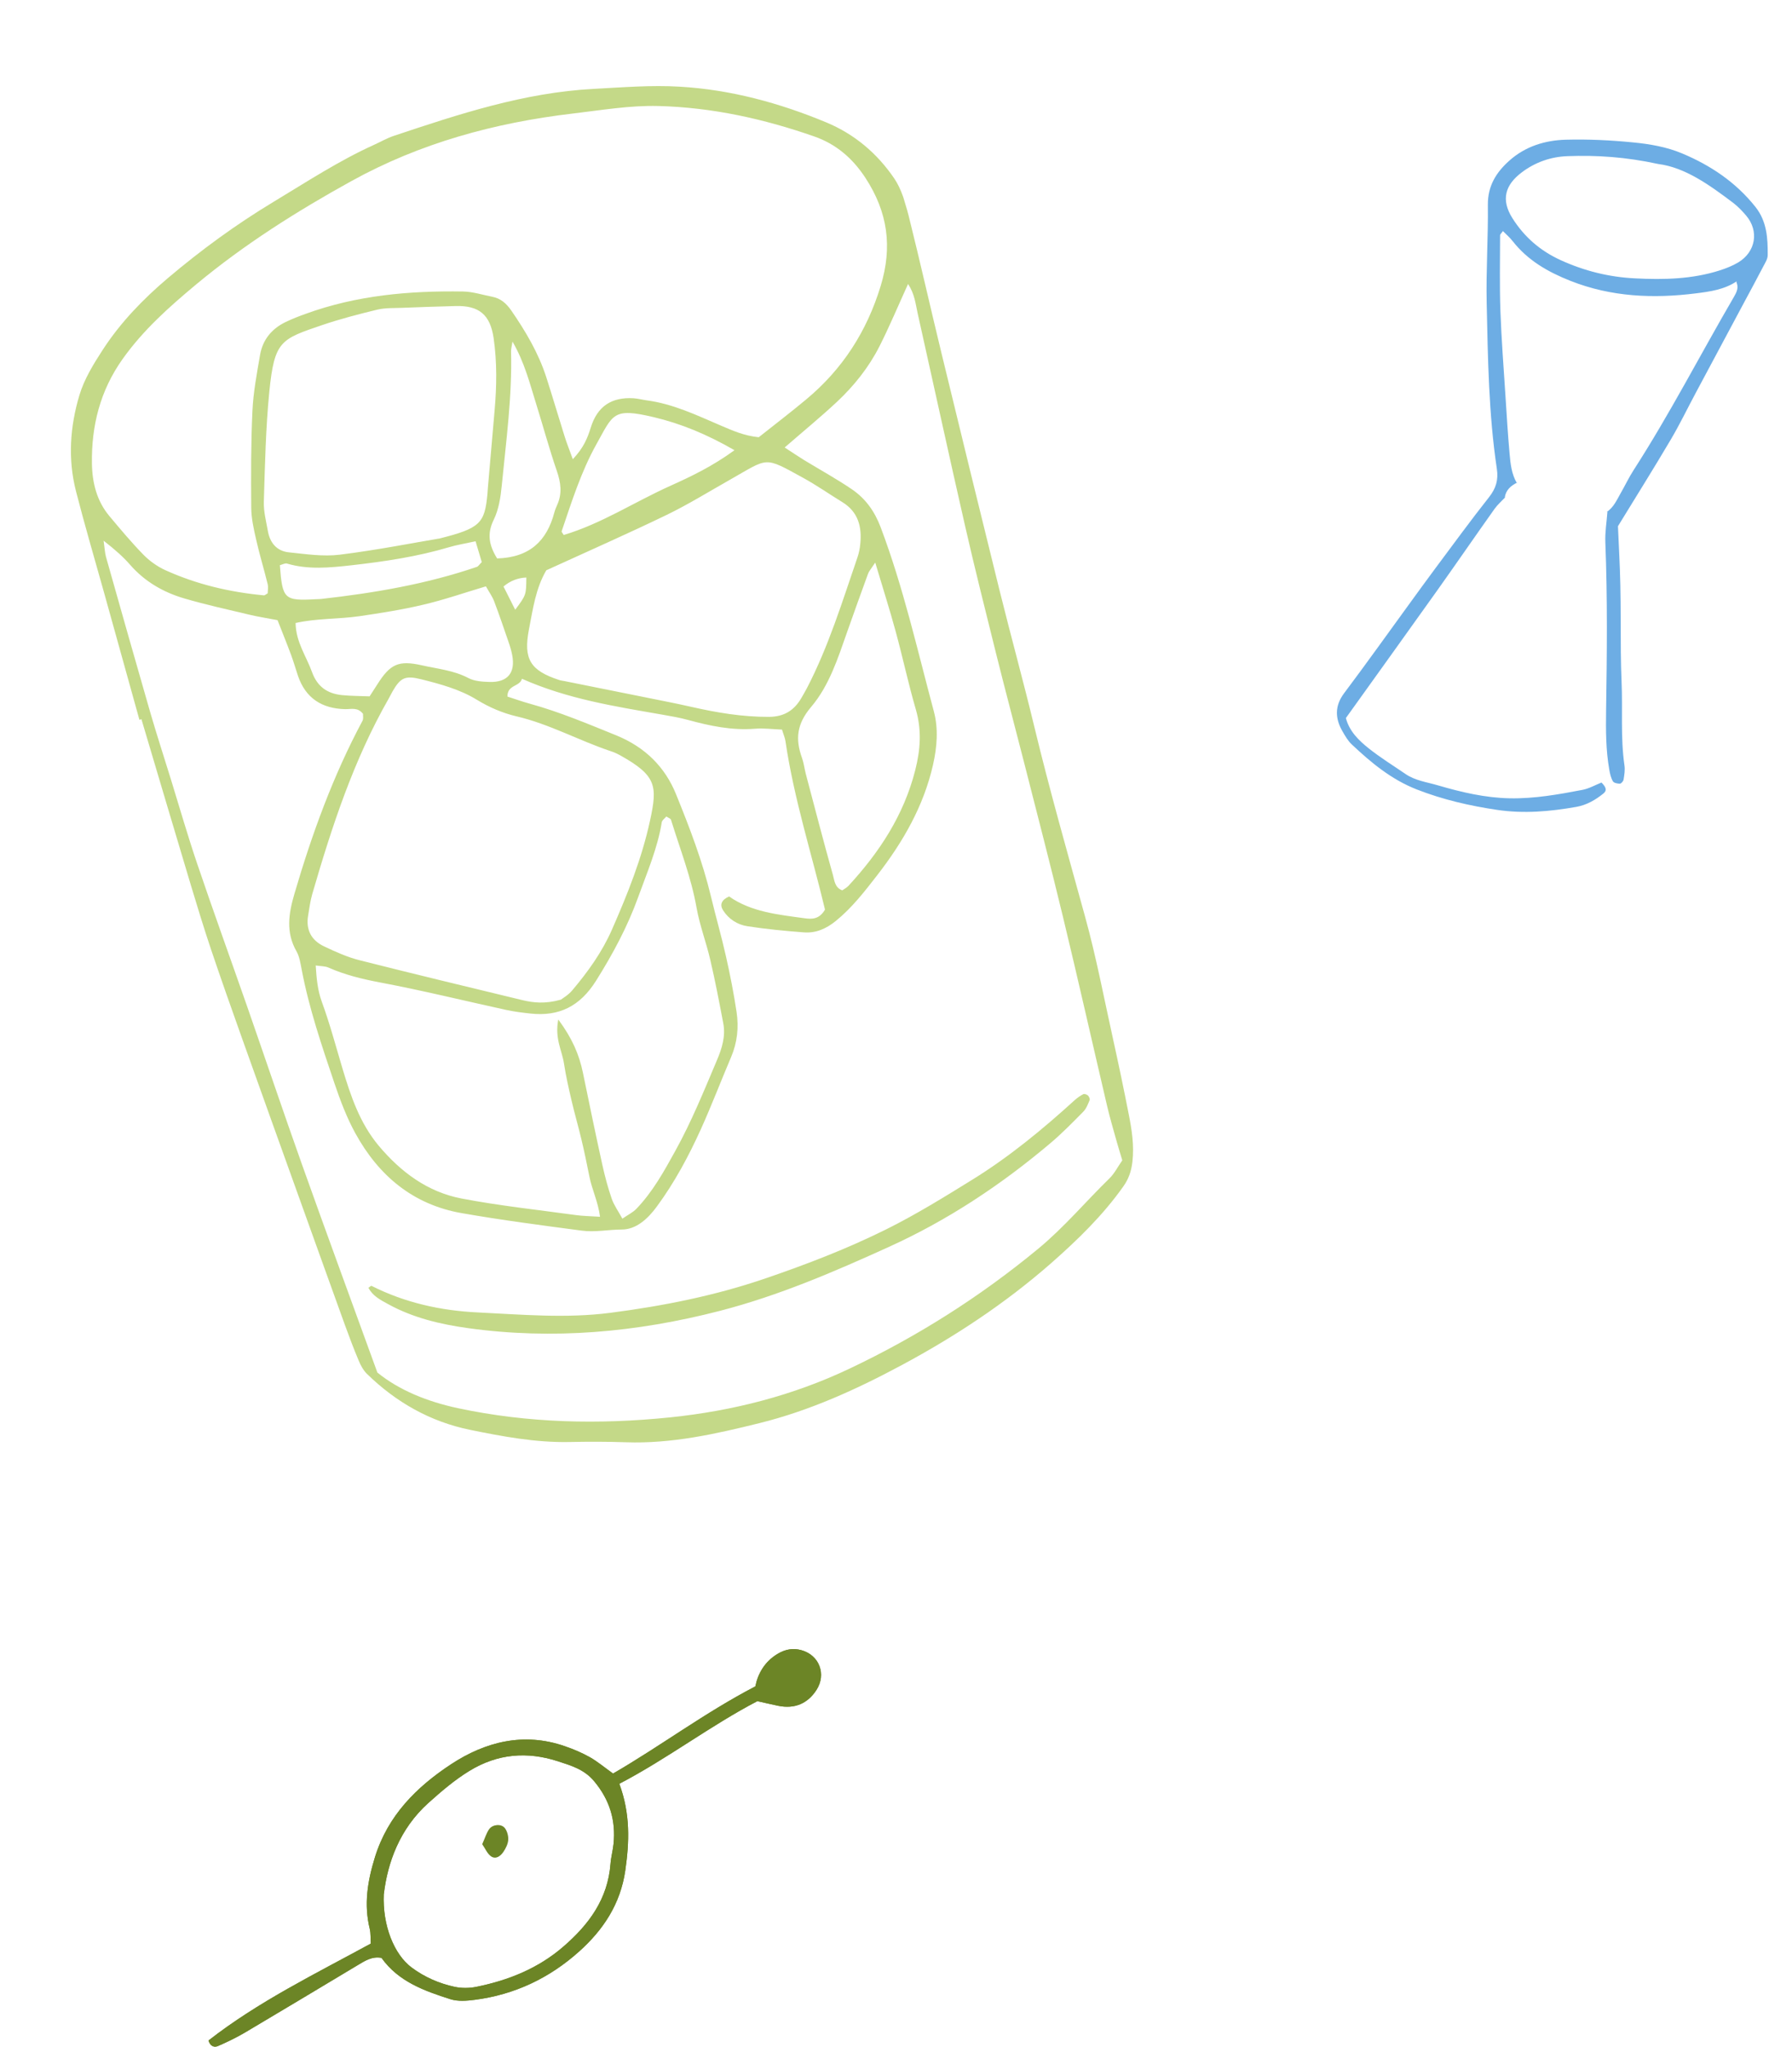 <svg width="275" height="314" viewBox="0 0 275 314" fill="none" xmlns="http://www.w3.org/2000/svg">
<path d="M231.023 76.265C230.459 76.865 229.816 77.419 229.343 78.084C226.431 82.182 223.579 86.33 220.667 90.428C215.988 96.998 211.28 103.544 206.537 110.163C207.077 112.209 208.516 113.597 210.047 114.817C211.835 116.24 213.796 117.451 215.685 118.744C217.187 119.778 218.983 119.989 220.669 120.49C224.278 121.546 227.915 122.402 231.703 122.475C235.483 122.545 239.171 121.885 242.852 121.179C243.858 120.986 244.793 120.444 245.764 120.055C246.516 120.819 246.616 121.282 246.068 121.732C244.834 122.727 243.497 123.509 241.9 123.792C237.88 124.502 233.851 124.86 229.782 124.256C225.54 123.631 221.408 122.68 217.4 121.111C213.522 119.589 210.412 117.012 207.449 114.216C206.854 113.658 206.42 112.904 206.006 112.18C204.871 110.197 204.804 108.304 206.276 106.339C209.614 101.898 212.837 97.376 216.106 92.883C217.52 90.942 218.927 88.989 220.365 87.062C223.058 83.453 225.716 79.809 228.508 76.276C229.562 74.935 229.963 73.643 229.709 71.941C228.447 63.522 228.334 55.024 228.147 46.536C228.037 41.507 228.384 36.465 228.328 31.43C228.298 28.512 229.62 26.424 231.642 24.629C234.101 22.44 237.127 21.521 240.292 21.434C243.717 21.343 247.155 21.507 250.563 21.843C253.144 22.09 255.736 22.528 258.159 23.547C262.542 25.39 266.376 27.962 269.383 31.738C271.15 33.956 271.292 36.539 271.272 39.167C271.264 39.75 270.87 40.343 270.584 40.897C269.615 42.761 268.617 44.6 267.625 46.449C265.157 51.062 262.689 55.675 260.219 60.296C258.932 62.698 257.746 65.168 256.356 67.51C253.746 71.929 251.017 76.276 248.291 80.731C248.419 83.689 248.593 86.72 248.657 89.762C248.733 93.221 248.702 96.682 248.734 100.139C248.747 101.607 248.785 103.08 248.845 104.54C249.034 108.833 248.667 113.142 249.288 117.417C249.394 118.124 249.274 118.887 249.154 119.605C249.117 119.848 248.789 120.232 248.584 120.23C248.217 120.236 247.665 120.119 247.517 119.87C247.216 119.352 247.067 118.716 246.965 118.109C246.429 115.103 246.428 112.057 246.471 109.012C246.605 100.409 246.696 91.795 246.356 83.201C246.293 81.641 246.56 80.076 246.676 78.512L246.529 78.568C247.623 77.874 248.111 76.71 248.72 75.644C249.397 74.469 249.973 73.234 250.714 72.092C256.257 63.49 260.934 54.385 266.082 45.559C266.506 44.829 266.891 44.081 266.421 43.21L266.522 43.314L266.502 43.166C264.62 44.426 262.429 44.735 260.291 45.003C253.722 45.833 247.269 45.566 240.982 43.082C237.517 41.709 234.451 39.95 232.124 36.985C231.696 36.438 231.16 35.974 230.638 35.451C230.41 35.785 230.204 35.945 230.203 36.107C230.196 39.968 230.116 43.84 230.252 47.699C230.412 52.084 230.75 56.464 231.034 60.85C231.224 63.769 231.396 66.692 231.66 69.6C231.797 71.15 231.955 72.722 232.779 74.114L232.843 74.03C231.861 74.507 231.095 75.168 230.921 76.323L231.015 76.263L231.023 76.265ZM254.468 25.159C249.458 24.071 244.995 23.791 240.528 23.959C238.02 24.052 235.634 24.865 233.559 26.423C230.958 28.372 230.316 30.643 232.088 33.464C233.928 36.38 236.395 38.497 239.511 39.917C243.153 41.573 246.922 42.513 250.932 42.708C255.328 42.928 259.662 42.838 263.89 41.492C264.87 41.177 265.858 40.791 266.744 40.265C269.44 38.642 269.974 35.44 267.964 33.077C267.36 32.364 266.697 31.674 265.961 31.111C262.296 28.344 258.573 25.681 254.468 25.159Z" fill="#6DADE4"/>
<path d="M95.045 273.677C96.753 278.295 96.583 282.602 95.957 286.973C95.215 292.107 92.573 296.081 88.88 299.389C84.308 303.492 78.949 306.027 72.859 306.811C71.629 306.972 70.26 307.08 69.114 306.714C65.114 305.436 61.135 304.018 58.546 300.377C57.082 300.109 56.011 300.829 54.928 301.473C49.146 304.931 43.374 308.411 37.581 311.838C36.265 312.611 34.886 313.277 33.485 313.889C32.859 314.168 32.244 313.932 32 313.051C39.629 307.101 48.297 302.88 56.902 298.186C56.849 297.402 56.912 296.64 56.743 295.931C55.819 292.172 56.403 288.617 57.528 284.965C59.512 278.521 63.947 274.149 69.209 270.68C74.483 267.211 80.382 265.718 86.663 267.898C87.979 268.349 89.284 268.897 90.493 269.574C91.703 270.261 92.785 271.174 94.079 272.098C101.326 267.909 108.148 262.764 115.915 258.726C116.307 256.76 117.347 254.924 119.342 253.731C120.509 253.033 121.697 252.808 122.992 253.173C125.74 253.936 126.843 256.868 125.294 259.274C123.936 261.379 121.92 262.216 119.416 261.701C118.429 261.497 117.443 261.261 116.222 260.992C109.029 264.74 102.461 269.789 95.045 273.666V273.677ZM58.896 290.561C58.674 295.415 60.488 299.862 63.172 301.86C65.135 303.32 67.363 304.298 69.74 304.813C70.822 305.05 72.042 305.039 73.135 304.813C78.048 303.814 82.61 301.989 86.483 298.627C90.376 295.254 93.273 291.355 93.687 285.953C93.761 284.933 94.047 283.923 94.154 282.903C94.525 279.272 93.549 276.115 91.183 273.279C89.655 271.443 87.639 270.873 85.602 270.207C80.88 268.682 76.371 269.047 72.053 271.679C69.751 273.086 67.745 274.815 65.751 276.598C61.294 280.604 59.48 285.803 58.907 290.55L58.896 290.561Z" fill="#6C8526"/>
<path d="M95.045 273.677C96.753 278.295 96.583 282.602 95.957 286.973C95.215 292.107 92.573 296.081 88.88 299.389C84.308 303.492 78.949 306.027 72.859 306.811C71.629 306.972 70.26 307.08 69.114 306.714C65.114 305.436 61.135 304.018 58.546 300.377C57.082 300.109 56.011 300.829 54.928 301.473C49.146 304.931 43.374 308.411 37.581 311.838C36.265 312.611 34.886 313.277 33.485 313.889C32.859 314.168 32.244 313.932 32 313.051C39.629 307.101 48.297 302.88 56.902 298.186C56.849 297.402 56.912 296.64 56.743 295.931C55.819 292.172 56.403 288.617 57.528 284.965C59.512 278.521 63.947 274.149 69.209 270.68C74.483 267.211 80.382 265.718 86.663 267.898C87.979 268.349 89.284 268.897 90.493 269.574C91.703 270.261 92.785 271.174 94.079 272.098C101.326 267.909 108.148 262.764 115.915 258.726C116.307 256.76 117.347 254.924 119.342 253.731C120.509 253.033 121.697 252.808 122.992 253.173C125.74 253.936 126.843 256.868 125.294 259.274C123.936 261.379 121.92 262.216 119.416 261.701C118.429 261.497 117.443 261.261 116.222 260.992C109.029 264.74 102.461 269.789 95.045 273.666V273.677ZM58.896 290.561C58.674 295.415 60.488 299.862 63.172 301.86C65.135 303.32 67.363 304.298 69.74 304.813C70.822 305.05 72.042 305.039 73.135 304.813C78.048 303.814 82.61 301.989 86.483 298.627C90.376 295.254 93.273 291.355 93.687 285.953C93.761 284.933 94.047 283.923 94.154 282.903C94.525 279.272 93.549 276.115 91.183 273.279C89.655 271.443 87.639 270.873 85.602 270.207C80.88 268.682 76.371 269.047 72.053 271.679C69.751 273.086 67.745 274.815 65.751 276.598C61.294 280.604 59.48 285.803 58.907 290.55L58.896 290.561Z" fill="#6C8526"/>
<path d="M74 282.933C74.411 282.037 74.632 281.233 75.075 280.616C75.613 279.883 76.909 279.778 77.457 280.442C77.816 280.884 78.037 281.664 77.995 282.269C77.953 282.91 77.615 283.573 77.257 284.109C76.793 284.795 76.055 285.319 75.318 284.772C74.769 284.365 74.453 283.596 74 282.933Z" fill="#6C8526"/>
<g clip-path="url(#clip0_102_39)">
<path d="M21.402 110.456C19.594 103.941 17.775 97.429 15.967 90.914C14.52 85.733 12.996 80.575 11.66 75.361C10.399 70.438 10.743 65.444 12.182 60.642C12.918 58.175 14.34 55.865 15.761 53.676C18.488 49.475 21.962 45.881 25.775 42.654C30.84 38.37 36.196 34.455 41.898 31.015C46.999 27.945 51.968 24.675 57.418 22.21C58.428 21.753 59.404 21.186 60.446 20.84C70.434 17.504 80.444 14.198 91.079 13.638C95.494 13.405 99.928 13.033 104.322 13.299C112.113 13.754 119.588 15.781 126.797 18.777C131.159 20.59 134.606 23.541 137.209 27.344C138.338 28.99 138.93 31.097 139.434 33.074C141.208 40.164 142.805 47.307 144.535 54.41C147.467 66.479 150.409 78.544 153.396 90.596C155.12 97.557 157.035 104.473 158.715 111.447C161.075 121.234 163.838 130.914 166.512 140.62C168.238 146.859 169.443 153.253 170.844 159.577C171.68 163.354 172.468 167.132 173.211 170.924C173.69 173.341 174.071 175.751 173.775 178.279C173.598 179.75 173.183 180.907 172.366 182.051C169.226 186.483 165.363 190.229 161.313 193.791C154.315 199.925 146.6 205.023 138.399 209.424C131.415 213.174 124.247 216.427 116.546 218.336C109.821 220.003 103.065 221.522 96.046 221.27C93.147 221.172 90.242 221.172 87.331 221.234C82.164 221.331 77.12 220.382 72.115 219.361C66.017 218.113 60.762 215.124 56.31 210.778C55.747 210.225 55.334 209.447 55.03 208.708C54.282 206.924 53.6 205.121 52.937 203.299C50.684 197.073 48.454 190.84 46.213 184.61C43.182 176.176 40.148 167.73 37.14 159.29C35.522 154.749 33.912 150.193 32.369 145.618C31.275 142.351 30.267 139.046 29.27 135.738C26.726 127.279 24.227 118.807 21.705 110.341C21.605 110.371 21.517 110.398 21.417 110.427L21.402 110.456ZM120.425 68.657C121.577 69.407 122.452 70 123.355 70.56C125.83 72.07 128.378 73.462 130.769 75.093C132.844 76.518 134.231 78.46 135.157 80.924C138.63 90.115 140.768 99.681 143.308 109.138C144.026 111.832 143.799 114.592 143.182 117.335C141.743 123.676 138.586 129.146 134.661 134.22C132.718 136.722 130.781 139.245 128.287 141.274C126.803 142.485 125.205 143.189 123.353 143.044C120.455 142.826 117.563 142.545 114.695 142.102C113.178 141.869 111.829 141.021 110.968 139.667C110.443 138.838 110.655 138.09 111.887 137.531C115.246 139.907 119.384 140.321 123.48 140.879C124.572 141.023 125.71 141.08 126.605 139.552C124.604 131.136 121.841 122.586 120.539 113.721C120.465 113.19 120.23 112.683 120.006 111.933C118.568 111.881 117.197 111.688 115.844 111.803C112.323 112.082 108.966 111.376 105.62 110.462C104.295 110.1 102.936 109.868 101.588 109.632C94.39 108.375 87.151 107.263 80.096 104.137C79.778 105.374 77.852 105.022 77.871 106.867C79.018 107.234 80.18 107.657 81.361 107.978C85.906 109.232 90.223 111.059 94.582 112.824C98.959 114.609 102.045 117.643 103.743 121.848C105.818 126.95 107.802 132.115 109.095 137.509C109.833 140.594 110.718 143.647 111.412 146.745C112.049 149.571 112.608 152.421 113.036 155.273C113.386 157.621 113.148 159.939 112.197 162.169C110.631 165.855 109.202 169.598 107.553 173.249C105.668 177.403 103.513 181.422 100.792 185.116C99.43 186.976 97.631 188.629 95.439 188.633C93.377 188.634 91.316 189.08 89.294 188.805C83.119 187.989 76.937 187.187 70.819 186.113C63.353 184.804 58.081 180.342 54.519 173.844C53.203 171.449 52.219 168.834 51.333 166.225C49.391 160.471 47.425 154.724 46.291 148.729C46.107 147.787 45.958 146.762 45.499 145.949C43.824 143.035 44.304 140.116 45.178 137.14C47.861 127.978 51.104 119.033 55.628 110.584C55.799 110.268 55.687 109.809 55.711 109.526C54.898 108.458 53.896 108.816 52.95 108.798C49.405 108.712 46.892 107.117 45.721 103.669C45.372 102.619 45.067 101.557 44.685 100.517C44.018 98.721 43.298 96.953 42.591 95.144C41.044 94.848 39.68 94.641 38.357 94.327C34.996 93.525 31.618 92.789 28.303 91.818C25.082 90.878 22.217 89.232 19.964 86.647C18.904 85.436 17.705 84.364 15.899 82.955C16.077 84.2 16.096 84.831 16.259 85.419C18.509 93.377 20.762 101.346 23.059 109.301C24.059 112.741 25.17 116.147 26.226 119.569C27.565 123.905 28.82 128.278 30.278 132.566C32.757 139.879 35.392 147.145 37.941 154.449C40.756 162.526 43.484 170.63 46.355 178.691C50.105 189.218 53.959 199.69 57.913 210.577C61.283 213.311 65.607 215.039 70.244 216.037C81.032 218.339 91.903 218.574 102.853 217.452C112.442 216.458 121.652 214.111 130.367 209.978C140.792 205.034 150.468 198.907 159.366 191.547C163.331 188.263 166.611 184.342 170.264 180.779C171.03 180.034 171.532 179.007 172.226 178.019C171.934 177.037 171.65 176.124 171.388 175.205C170.872 173.351 170.323 171.508 169.885 169.632C167.619 159.961 165.442 150.263 163.11 140.611C161.199 132.697 159.154 124.822 157.14 116.927C155.708 111.309 154.21 105.711 152.811 100.083C151.208 93.651 149.595 87.222 148.117 80.765C145.629 69.862 143.256 58.937 140.815 48.032C140.504 46.623 140.371 45.124 139.352 43.565C137.794 46.997 136.484 50.127 134.951 53.155C133.309 56.384 131.052 59.207 128.412 61.676C125.911 64.007 123.267 66.176 120.422 68.646L120.425 68.657ZM87.904 70.449C89.574 68.689 90.164 67.192 90.663 65.589C91.678 62.319 93.86 60.9 97.222 61.1C97.912 61.147 98.582 61.332 99.273 61.427C103.315 61.965 106.947 63.719 110.623 65.292C112.403 66.047 114.149 66.849 116.436 67.081C118.774 65.219 121.301 63.301 123.733 61.267C129.307 56.627 133.03 50.831 135.15 43.867C136.972 37.881 136.243 32.559 132.825 27.316C130.825 24.247 128.28 22.097 124.957 20.936C117.234 18.237 109.296 16.48 101.059 16.265C96.601 16.151 92.234 16.911 87.843 17.426C75.919 18.838 64.487 21.943 53.93 27.779C45.565 32.398 37.487 37.495 30.125 43.618C25.99 47.06 21.969 50.637 18.802 55.101C15.363 59.947 14.022 65.321 14.107 71.112C14.152 74.054 14.847 76.875 16.806 79.2C18.489 81.21 20.173 83.22 21.996 85.092C22.947 86.059 24.129 86.909 25.356 87.468C30.166 89.653 35.26 90.851 40.517 91.34C40.627 91.343 40.748 91.223 41.076 91.029C41.081 90.643 41.195 90.093 41.075 89.612C40.519 87.338 39.823 85.082 39.31 82.795C38.943 81.198 38.571 79.543 38.555 77.913C38.512 72.951 38.505 67.99 38.74 63.03C38.872 60.155 39.424 57.274 39.914 54.425C40.32 52.105 41.721 50.414 43.852 49.395C44.844 48.919 45.88 48.514 46.927 48.142C54.725 45.303 62.832 44.595 71.043 44.721C72.544 44.742 74.029 45.237 75.525 45.524C76.829 45.773 77.699 46.547 78.456 47.632C80.662 50.831 82.624 54.141 83.828 57.856C84.801 60.882 85.694 63.921 86.646 66.954C86.959 67.966 87.358 68.941 87.907 70.46L87.904 70.449ZM85.692 156.436C87.811 159.302 88.876 161.785 89.453 164.569C90.428 169.301 91.4 174.023 92.442 178.735C92.83 180.482 93.291 182.232 93.878 183.919C94.221 184.91 94.871 185.798 95.509 186.966C96.41 186.349 97.149 185.997 97.671 185.445C100.182 182.823 101.904 179.702 103.65 176.538C106.135 172.049 108.042 167.323 110.032 162.633C110.798 160.831 111.367 158.979 110.994 156.999C110.375 153.747 109.76 150.506 109.004 147.282C108.385 144.594 107.379 141.986 106.895 139.27C106.074 134.612 104.352 130.246 102.97 125.767C102.914 125.579 102.57 125.478 102.256 125.271C102.016 125.559 101.612 125.823 101.554 126.153C100.91 130.142 99.307 133.828 97.954 137.583C96.312 142.146 94.048 146.365 91.455 150.49C88.998 154.382 85.809 155.981 81.386 155.496C80.151 155.359 78.914 155.211 77.702 154.947C71.23 153.534 64.788 151.944 58.288 150.72C55.553 150.2 52.929 149.564 50.401 148.442C49.871 148.204 49.209 148.245 48.449 148.123C48.58 150.222 48.75 151.926 49.379 153.674C50.608 157.032 51.531 160.495 52.554 163.927C53.824 168.151 55.203 172.295 58.123 175.787C61.519 179.822 65.61 182.87 70.802 183.871C76.619 184.986 82.544 185.613 88.415 186.423C89.47 186.566 90.559 186.578 92.083 186.677C91.77 184.331 90.831 182.472 90.447 180.495C90.064 178.602 89.681 176.71 89.232 174.837C88.754 172.828 88.173 170.838 87.703 168.815C87.265 166.939 86.835 165.048 86.544 163.14C86.25 161.185 85.106 159.327 85.67 156.443L85.692 156.436ZM86.049 153.386C86.342 153.155 87.199 152.671 87.796 151.964C90.211 149.106 92.395 146.076 93.909 142.621C96.294 137.189 98.497 131.714 99.758 125.871C100.909 120.589 100.758 118.988 95.168 115.882C94.69 115.616 94.175 115.385 93.644 115.219C88.808 113.595 84.298 111.081 79.283 109.907C77.144 109.402 75.115 108.541 73.185 107.361C70.588 105.767 67.611 104.96 64.654 104.218C62.179 103.598 61.465 103.954 60.24 106.074C60.034 106.435 59.857 106.813 59.651 107.174C54.254 116.617 50.914 126.852 47.909 137.204C47.608 138.255 47.468 139.366 47.286 140.454C46.906 142.658 47.787 144.282 49.748 145.2C51.49 146.027 53.286 146.838 55.138 147.308C63.444 149.412 71.779 151.412 80.106 153.426C81.86 153.852 83.652 154.04 86.035 153.378L86.049 153.386ZM83.832 87.499C82.194 90.294 81.777 93.47 81.17 96.571C80.287 101.136 81.399 102.884 85.806 104.323C86.062 104.415 86.346 104.438 86.615 104.491C90.808 105.333 94.997 106.164 99.193 107.017C101.502 107.483 103.804 107.927 106.093 108.447C110.01 109.335 113.946 110.001 118.003 109.982C120.386 109.969 121.925 108.946 123.032 106.994C123.3 106.518 123.59 106.035 123.843 105.551C127.166 99.142 129.266 92.268 131.596 85.481C131.815 84.839 131.955 84.137 132.018 83.457C132.289 80.805 131.693 78.519 129.246 77.025C127.241 75.796 125.32 74.445 123.259 73.316C117.151 69.969 118.028 70.2 112.024 73.599C108.784 75.429 105.62 77.393 102.269 79.015C96.293 81.901 90.219 84.575 83.81 87.505L83.832 87.499ZM67.319 82.648C73.716 81.055 74.38 80.292 74.805 75.768C74.832 75.496 74.845 75.215 74.862 74.946C75.206 70.962 75.543 66.993 75.898 63.005C76.226 59.291 76.288 55.571 75.75 51.862C75.225 48.281 73.519 46.843 69.876 46.955C67.114 47.032 64.367 47.117 61.604 47.231C60.364 47.276 59.083 47.225 57.889 47.509C55.067 48.193 52.258 48.922 49.509 49.849C43.107 52.032 42.12 52.242 41.335 60.046C40.775 65.656 40.664 71.313 40.488 76.953C40.438 78.446 40.837 79.949 41.102 81.444C41.414 83.262 42.461 84.549 44.325 84.738C46.926 85.009 49.591 85.417 52.148 85.1C57.891 84.387 63.593 83.253 67.315 82.637L67.319 82.648ZM134.306 86.32C133.632 87.338 133.359 87.636 133.223 87.989C132.134 90.969 131.067 93.942 130.014 96.924C128.593 100.976 127.246 105.198 124.497 108.432C122.264 111.056 122.027 113.374 123.074 116.282C123.351 117.053 123.444 117.89 123.648 118.695C125.025 123.885 126.365 129.073 127.819 134.239C128.055 135.071 128.095 136.176 129.258 136.599C129.576 136.372 129.951 136.176 130.217 135.893C134.955 130.756 138.689 125.078 140.445 118.186C141.252 115.026 141.465 112.018 140.544 108.844C139.389 104.886 138.533 100.839 137.442 96.85C136.54 93.538 135.497 90.28 134.313 86.306L134.306 86.32ZM56.709 106.849C57.287 105.956 57.584 105.495 57.881 105.034C59.871 101.882 61.134 101.265 64.725 102.07C67.13 102.616 69.619 102.836 71.878 104.025C72.808 104.517 74.011 104.592 75.106 104.626C77.906 104.717 79.133 103.21 78.596 100.474C78.468 99.803 78.271 99.141 78.04 98.489C77.324 96.407 76.615 94.311 75.835 92.26C75.553 91.515 75.067 90.855 74.571 89.957C71.293 90.933 68.158 92.023 64.947 92.776C61.727 93.542 58.443 94.052 55.164 94.536C51.94 95.003 48.638 94.845 45.361 95.581C45.409 98.535 47.015 100.688 47.877 103.099C48.694 105.355 50.227 106.413 52.477 106.643C53.832 106.781 55.192 106.772 56.717 106.835L56.709 106.849ZM112.726 69.076C108.434 66.605 104.493 64.991 100.316 64C94.026 62.509 94.105 63.543 91.532 68.142C89.182 72.351 87.735 76.964 86.187 81.522C86.163 81.602 86.318 81.76 86.509 82.076C92.3 80.351 97.388 76.996 102.875 74.533C106.118 73.075 109.356 71.521 112.723 69.064L112.726 69.076ZM76.274 85.677C81.318 85.532 83.925 82.953 85.07 78.623C85.179 78.218 85.341 77.833 85.507 77.459C86.3 75.709 86.064 74.025 85.447 72.238C84.281 68.848 83.344 65.378 82.277 61.959C81.299 58.837 80.514 55.634 78.648 52.405C78.523 53.199 78.415 53.568 78.425 53.925C78.605 60.841 77.665 67.682 76.995 74.539C76.823 76.309 76.534 78.173 75.769 79.734C74.703 81.903 75.047 83.663 76.285 85.673L76.274 85.677ZM72.97 83.044C71.317 83.404 70.097 83.599 68.924 83.949C64.007 85.413 58.972 86.156 53.899 86.729C50.62 87.093 47.309 87.43 44.056 86.465C43.738 86.367 43.309 86.627 42.948 86.711C43.34 91.953 43.606 92.198 48.504 91.929C48.779 91.919 49.056 91.921 49.335 91.886C57.431 90.977 65.428 89.616 73.164 86.975C73.397 86.906 73.549 86.608 73.934 86.241L72.984 83.052L72.97 83.044ZM79.063 93.546C80.78 91.256 80.74 91.244 80.773 88.602C79.456 88.658 78.287 89.118 77.267 89.983C77.829 91.102 78.415 92.261 79.063 93.546Z" fill="#C4D988"/>
<path d="M56.555 197.56C56.806 197.389 56.945 197.251 57 197.271C62.136 199.863 67.609 201.08 73.345 201.355C80.109 201.683 86.872 202.289 93.639 201.415C101.754 200.367 109.733 198.784 117.499 196.122C123.791 193.972 129.998 191.582 135.932 188.637C140.502 186.375 144.879 183.665 149.226 180.977C154.886 177.477 159.996 173.263 164.91 168.795C165.309 168.436 165.766 168.108 166.238 167.871C166.416 167.782 166.795 167.921 166.962 168.076C167.132 168.241 167.291 168.615 167.212 168.794C166.95 169.413 166.697 170.101 166.232 170.564C164.584 172.233 162.93 173.927 161.137 175.434C153.602 181.788 145.449 187.197 136.433 191.288C127.991 195.124 119.486 198.787 110.463 201.114C97.735 204.4 84.873 205.576 71.807 203.76C67.544 203.167 63.367 202.176 59.559 200.078C58.393 199.44 57.174 198.829 56.526 197.544L56.555 197.56Z" fill="#C4D988"/>
</g>
<defs>
<clipPath id="clip0_102_39">
<rect width="135.234" height="205.604" fill="white" transform="translate(0 38.603) rotate(-16.586)"/>
</clipPath>
</defs>
</svg>
